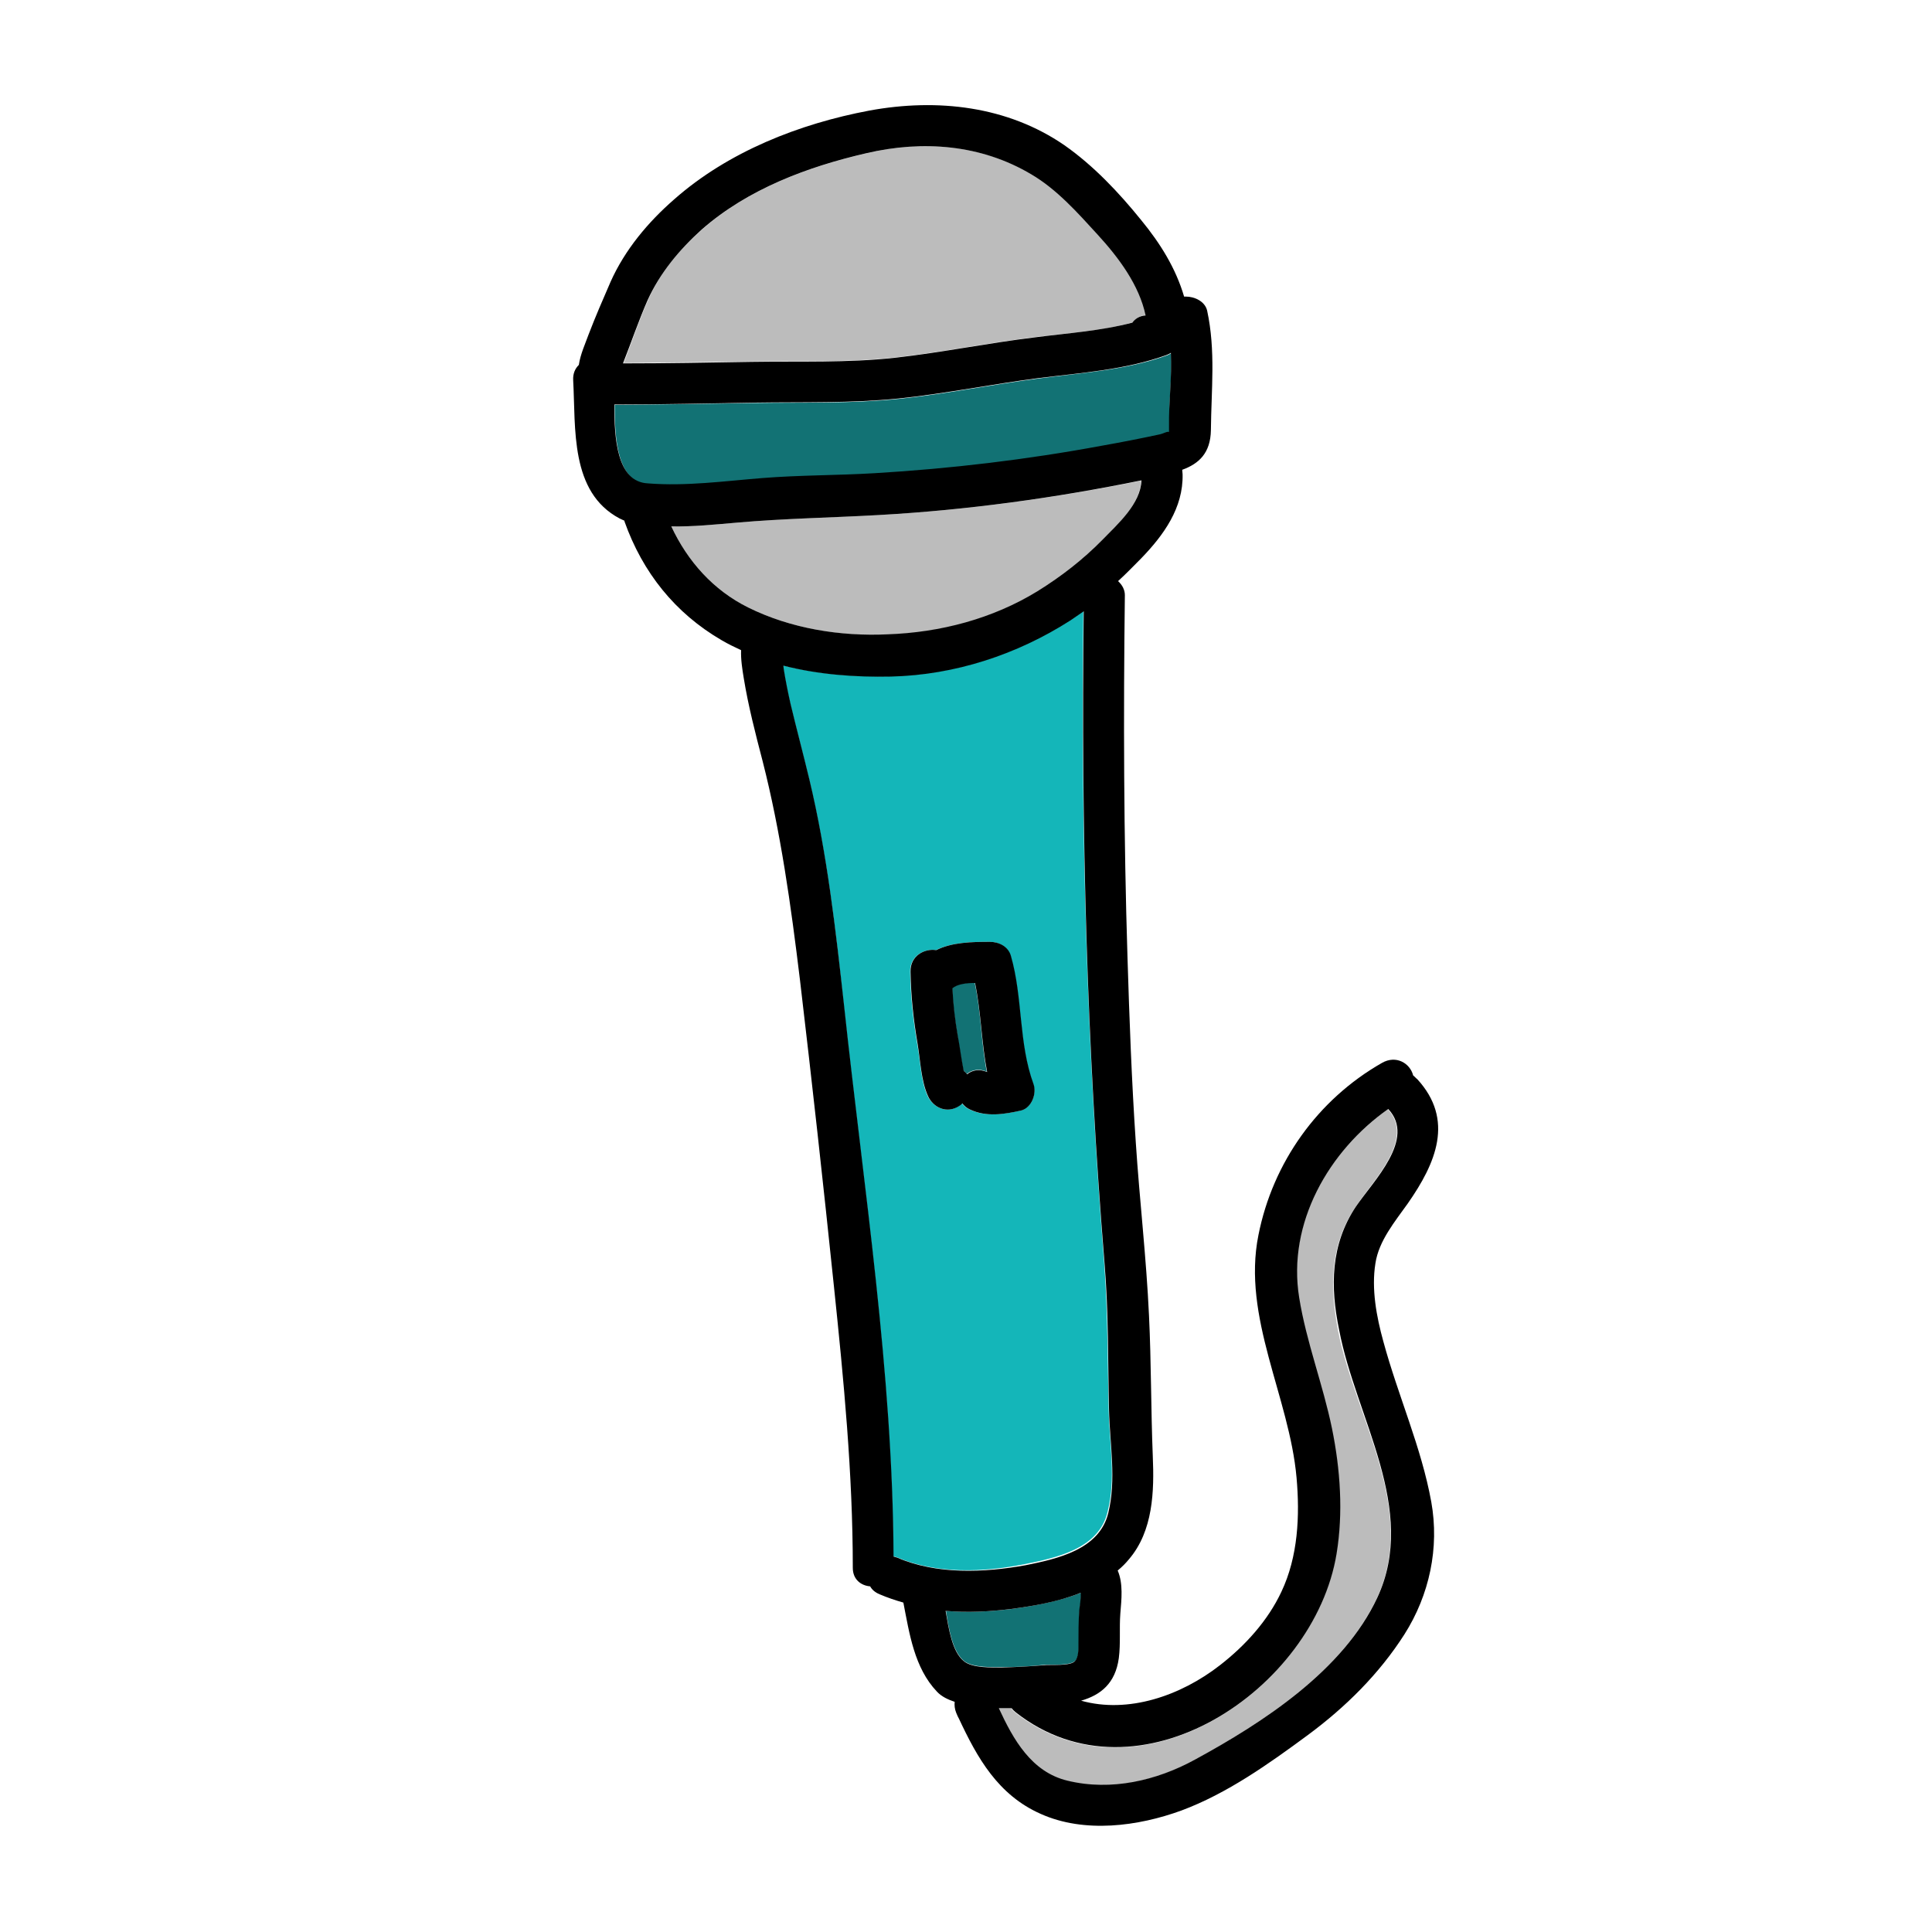 <svg xmlns="http://www.w3.org/2000/svg" width="512" height="512" viewBox="0 0 512 512"><path fill="#127274" d="M258.3,260.4c-2.3,0-4.7,0.3-6,1.4c0.2,4.2,0.7,8.4,1.4,12.5c0.4,2.5,1,6.5,1.6,9.4c0.4,0.3,0.7,0.6,0.9,0.9c1.4-1.1,3.3-1.5,5.3-0.6C260,276.3,260,268.2,258.3,260.4z"/><path fill="#BCBCBC" d="M291 62.2c-5.3-5.8-10.8-11.9-17.6-16-13.3-7.9-28.8-9.1-43.7-5.6-15.6 3.6-31.5 9.5-43.6 20.2-6 5.3-11.2 11.4-14.4 18.8-2.4 5.5-4.3 11.1-6.4 16.6 11.3-.1 22.6-.3 34-.4 12.7-.2 25.5.3 38.2-1.1 12.4-1.4 24.6-3.9 37-5.4 8.5-1 17.5-1.6 25.8-3.9.7-1 1.9-1.8 3.5-1.9C302 75.5 296.5 68.2 291 62.2zM232.7 136.5c-12.5.7-25 .9-37.4 2-5.8.5-11.6 1.1-17.4 1 4.3 9.2 11.1 16.9 20.4 21.5 11.3 5.6 24.4 7.7 36.9 7.2 13.9-.5 27.7-4 39.6-11.4 6.3-3.9 12.1-8.4 17.3-13.7 4.1-4.1 10.1-9.5 10.3-15.7C279.5 132 256.2 135.2 232.7 136.5z"/><path fill="#127274" d="M310.4,93.6c-0.4,0.2-0.8,0.5-1.2,0.6c-10.8,3.9-22.6,4.6-33.9,6.1c-12.4,1.6-24.6,4.1-37,5.4c-12.7,1.3-25.4,0.9-38.2,1.1c-12.4,0.2-24.8,0.4-37.2,0.5c0,8.8,0.6,20.5,8.9,21.1c10.1,0.8,20.2-0.6,30.2-1.4c10-0.8,20-0.7,29.9-1.3c20.2-1.2,40.4-3.6,60.3-7.3c5.1-0.9,10.2-1.9,15.3-3c0.9-0.2,2.2-0.9,2.4-0.6c0-0.5,0-1.2,0-1.5C309.7,106.6,310.6,100.1,310.4,93.6z"/><path fill="#BCBCBC" d="M359.2,319.9c4.6-7,15.9-18,8.6-25.9c-15.8,11.1-26.8,30.3-23.6,50c1.9,11.8,6.3,23,8.7,34.7c2.2,10.8,3,22.3,1.2,33.2c-5.9,35.9-52.6,67.4-85,42c-0.4-0.3-0.8-0.7-1.1-1.1c-1.1,0-2.2,0-3.4,0c3.9,8.2,8.6,16.8,18.2,19.2c11.5,2.8,23.6,0,33.8-5.6c18.1-9.9,39.3-23.6,48.3-42.9c10.9-23.4-5.7-47.7-10.3-70.8C352.4,341,352.4,330,359.2,319.9z"/><path fill="#127274" d="M286.5,422.1c-5.9,2.3-12.5,3.5-18.5,4.3c-5.7,0.7-11.6,1-17.3,0.5c0.7,4.6,1.7,10.8,4.8,13.3c2.3,1.8,7.5,1.6,10.2,1.6c3.7,0,7.4-0.2,11-0.6c1.7-0.1,7,0.3,8.3-1.1c0.9-1.1,0.9-3,0.9-4.4c0-3,0-6,0.2-9C286.2,425.7,286.6,423.6,286.5,422.1z"/><path fill="#14B6B9" d="M293.8,373.5c-0.3-13-0.2-26-1.2-39c-4.6-57.5-6.2-114.9-5.5-172.6c-1.1,0.8-2.3,1.6-3.5,2.4c-14.2,9.1-30.7,14.5-47.6,14.9c-9.3,0.2-19.2-0.5-28.5-2.9c0,0.3,0.1,0.6,0.1,0.9c0.5,3.1,1.1,6.2,1.8,9.2c1.6,6.7,3.4,13.4,5,20.1c4.7,19.6,7.1,40,9.2,60c5.2,48.4,12.9,97.1,13.1,145.9c0.3,0.1,0.7,0.2,1,0.3c10.5,4.5,22.9,4,33.9,1.8c8.5-1.7,19.6-4.1,21.9-13.8C295.8,391.9,294,382.6,293.8,373.5z M270.5,294.3c-4.5,1-9.2,1.8-13.6-0.3c-0.9-0.4-1.5-1-2-1.6c-0.2,0.2-0.5,0.5-0.8,0.7c-3.1,2.1-6.8,0.5-8.3-2.7c-1.8-4-1.9-9.3-2.7-13.6c-1.1-6.4-1.8-12.8-1.9-19.3c-0.1-4.1,3.7-6.2,6.8-5.7c4.3-2.1,9.4-2.2,14.2-2.2c2.4,0,4.9,1.2,5.6,3.7c3.2,11.1,2,23.1,6,34C274.8,289.8,273.4,293.6,270.5,294.3z"/><path d="M366.6,355.5c-1.8-6.5-3.2-13.9-2.1-20.7c0.9-6,5.2-11.1,8.6-15.9c7.4-10.6,12.4-22.1,2.5-32.9c-0.4-0.3-0.7-0.7-1.1-1c-0.8-3.2-4.5-5.5-8.3-3.3c-17,9.7-28.9,26.4-32.7,45.6c-4.4,21.8,8.2,42.9,10.1,64.3c0.9,10.1,0.4,20.9-4,30.2c-3.6,7.7-9.6,14.3-16.3,19.5c-10.4,8.1-24.3,12.9-36.8,9.4c5.2-1.5,9.1-4.6,10-11.3c0.5-3.9,0.1-7.9,0.4-11.8c0.3-3.7,0.8-7.9-0.7-11.4c1.1-0.9,2.1-1.9,3-3c6.4-7.5,6.7-18,6.3-27.3c-0.5-12.4-0.4-24.8-1-37.2c-0.7-15.3-2.5-30.6-3.5-45.9c-1.1-16.3-1.7-32.7-2.2-49c-1-32-1.1-64.1-0.7-96.1c0-1.4-0.7-2.7-1.8-3.7c2.1-1.9,4.1-4,6.1-6c6-6.2,11.2-13.4,11-22.3c0-0.4-0.1-0.8-0.1-1.2c4.4-1.6,7.5-4.4,7.6-10.5c0.1-10.7,1.3-21.1-1-31.7c-0.6-2.5-3.4-3.7-5.6-3.7h-0.5c-2.2-7.5-6.3-14.1-11.4-20.3c-5.9-7.3-12.6-14.4-20.3-19.8C267,28.1,248.4,26,230.4,29.3c-18.6,3.5-37.4,10.9-51.7,23.5c-7,6.1-13.1,13.4-16.9,21.9c-2,4.6-4,9.2-5.8,13.9c-0.9,2.5-2.2,5.3-2.6,8.1c-1,1-1.6,2.3-1.5,4.1c0.7,12.7-0.9,29.6,12.3,36.6c0.4,0.2,0.9,0.4,1.3,0.6c0,0.1,0,0.1,0,0.2c4.8,13.5,13.4,24.3,25.8,31.5c1.7,1,3.4,1.8,5.1,2.6c-0.1,2.4,0.3,5,0.7,7.4c1.2,7.4,3.1,14.7,5,22c4.8,18.8,7.5,38.2,9.9,58c3.2,27.1,6.2,54.2,9,81.2c2.6,24.9,5,49.6,5,74.6c0,3.1,2.2,4.7,4.6,4.9c0.5,0.9,1.3,1.6,2.5,2.1c2.1,0.9,4.2,1.6,6.3,2.2c1.6,8.2,2.9,17.3,8.9,23.6c1.2,1.3,2.9,2.1,4.7,2.7c-0.1,0.9,0,1.9,0.4,2.9c0.1,0.2,0.2,0.5,0.3,0.7c0.1,0.3,0.3,0.6,0.4,0.8c4.9,10.5,10.4,20.3,21.7,25.3c11.6,5.2,25.8,3.3,37.3-0.9c12.1-4.5,23.2-12.4,33.5-20c10-7.4,18.9-16.2,25.6-26.7c6.6-10.4,9.3-22.9,7.1-35.1C376.7,383.6,370.5,369.9,366.6,355.5z M171.6,79.6c3.3-7.3,8.5-13.5,14.4-18.8c12.2-10.7,28-16.6,43.6-20.2c15-3.5,30.4-2.3,43.7,5.6c6.8,4,12.3,10.2,17.6,16c5.5,6,11,13.3,12.7,21.4c-1.6,0.1-2.8,0.9-3.5,1.9c-8.4,2.2-17.3,2.8-25.8,3.9c-12.4,1.5-24.6,4-37,5.4c-12.6,1.4-25.5,0.9-38.2,1.1c-11.3,0.2-22.6,0.4-34,0.4C167.3,90.7,169.2,85.1,171.6,79.6z M162.8,107.2c12.4,0,24.8-0.3,37.2-0.5c12.7-0.2,25.5,0.2,38.2-1.1c12.4-1.3,24.7-3.8,37-5.4c11.3-1.4,23.1-2.2,33.9-6.1c0.5-0.2,0.9-0.4,1.2-0.6c0.3,6.5-0.6,13-0.5,19.5c0,0.3,0,1,0,1.5c-0.3-0.3-1.5,0.4-2.4,0.6c-5.1,1.1-10.2,2.1-15.3,3c-19.9,3.7-40.1,6.1-60.3,7.3c-10,0.6-20,0.5-29.9,1.3c-10,0.8-20.1,2.2-30.2,1.4C163.4,127.7,162.8,116,162.8,107.2z M198.3,161c-9.3-4.6-16.1-12.3-20.4-21.5c5.8,0.1,11.6-0.5,17.4-1c12.5-1.1,24.9-1.3,37.4-2c23.4-1.3,46.8-4.5,69.8-9.2c-0.2,6.2-6.3,11.6-10.3,15.7c-5.2,5.3-11,9.8-17.3,13.7c-11.9,7.3-25.7,10.9-39.6,11.4C222.8,168.7,209.6,166.6,198.3,161z M237.8,412.8c-0.3-0.1-0.7-0.2-1-0.3c-0.2-48.8-7.9-97.5-13.1-145.9c-2.2-20-4.5-40.4-9.2-60c-1.6-6.7-3.4-13.4-5-20.1c-0.7-3.1-1.3-6.1-1.8-9.2c0-0.3-0.1-0.6-0.1-0.9c9.3,2.4,19.2,3.1,28.5,2.9c16.9-0.4,33.4-5.8,47.6-14.9c1.2-0.8,2.3-1.6,3.5-2.4c-0.7,57.6,0.8,115.1,5.5,172.6c1.1,13,0.9,25.9,1.2,39c0.2,9.1,2,18.4-0.2,27.4c-2.4,9.7-13.5,12.1-21.9,13.8C260.7,416.8,248.2,417.3,237.8,412.8z M255.4,440.2c-3.1-2.5-4-8.7-4.8-13.3c5.8,0.5,11.6,0.2,17.3-0.5c6-0.8,12.6-1.9,18.5-4.3c0.1,1.5-0.3,3.7-0.4,4.7c-0.2,3-0.2,6-0.2,9c0,1.4,0,3.3-0.9,4.4c-1.2,1.4-6.6,0.9-8.3,1.1c-3.7,0.3-7.3,0.5-11,0.6C262.9,441.9,257.6,442.1,255.4,440.2z M365,423.4c-9,19.3-30.3,33.1-48.3,42.9c-10.2,5.6-22.3,8.4-33.8,5.6c-9.6-2.3-14.4-11-18.2-19.2c1.1,0,2.2,0,3.4,0c0.3,0.4,0.6,0.7,1.1,1.1c32.4,25.4,79.1-6.1,85-42c1.8-10.9,1-22.4-1.2-33.2c-2.4-11.7-6.8-22.9-8.7-34.7c-3.2-19.7,7.8-38.9,23.6-50c7.4,7.9-3.9,19-8.6,25.9c-6.7,10.1-6.8,21.2-4.4,32.7C359.3,375.7,375.9,400,365,423.4z"/><path d="M273.9,287.3c-4-10.9-2.8-22.9-6-34c-0.7-2.5-3.2-3.7-5.6-3.7c-4.8,0-10,0.1-14.2,2.2c-3.1-0.5-6.9,1.5-6.8,5.7c0.1,6.5,0.8,12.9,1.9,19.3c0.7,4.2,0.9,9.6,2.7,13.6c1.4,3.2,5.1,4.8,8.3,2.7c0.3-0.2,0.6-0.4,0.8-0.7c0.5,0.6,1.1,1.2,2,1.6c4.4,2.1,9.1,1.3,13.6,0.3C273.4,293.6,274.8,289.8,273.9,287.3z M256.3,284.7c-0.3-0.4-0.6-0.7-0.9-0.9c-0.6-2.9-1.1-6.9-1.6-9.4c-0.7-4.1-1.2-8.3-1.4-12.5c1.3-1.1,3.7-1.4,6-1.4c1.6,7.8,1.7,15.8,3.2,23.6C259.5,283.2,257.6,283.6,256.3,284.7z"/></svg>